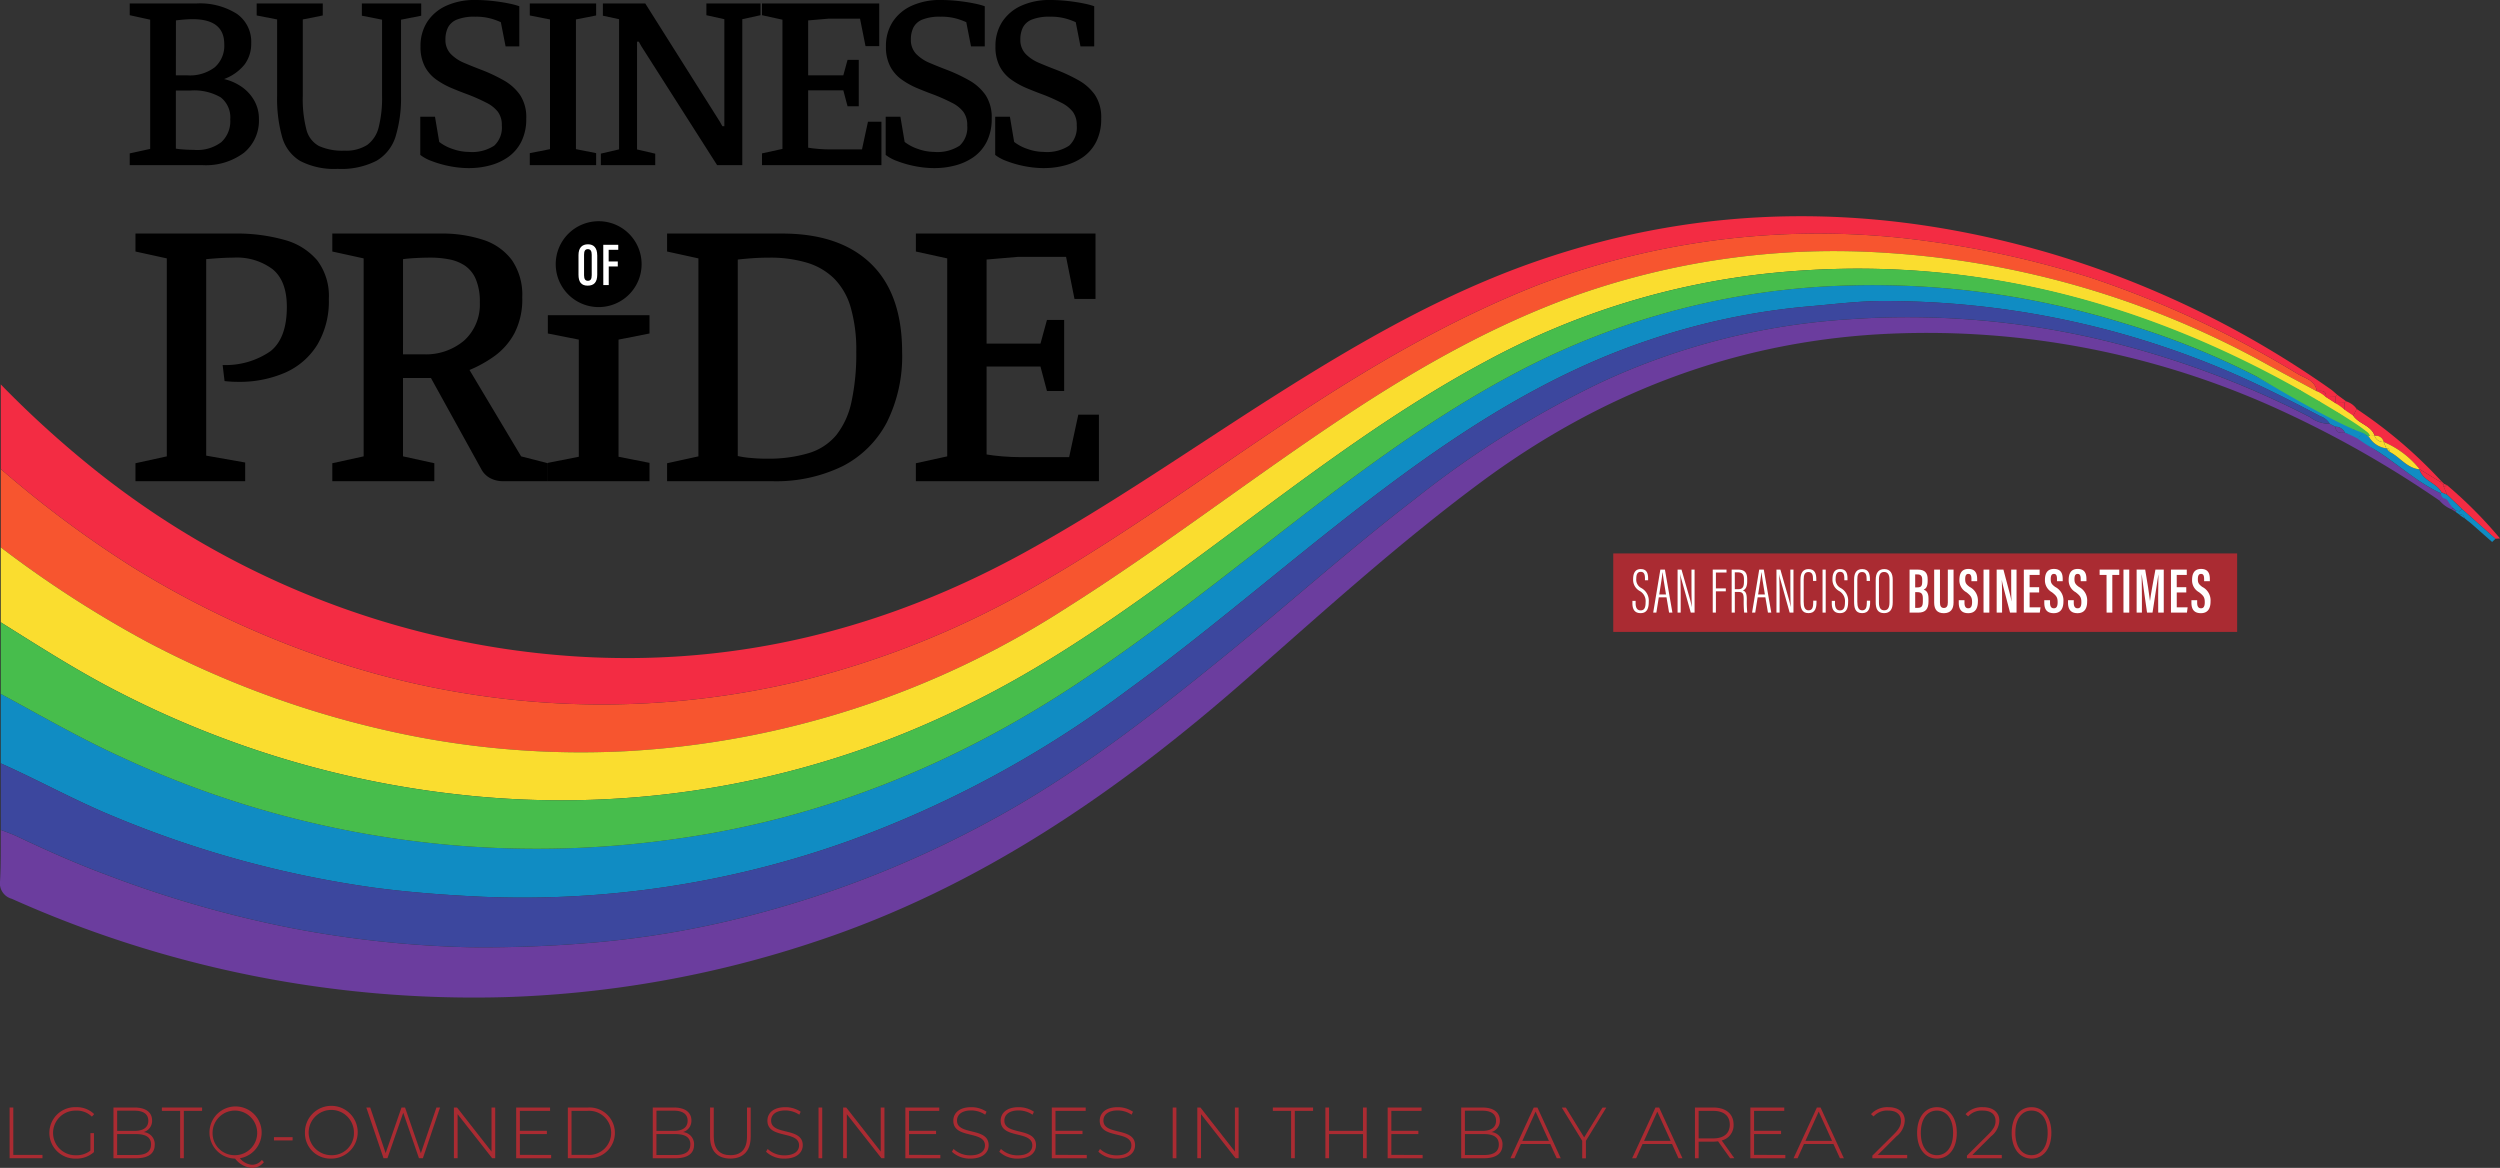 <svg height="140.284" viewBox="0 0 300.297 140.284" width="300.297" xmlns="http://www.w3.org/2000/svg" xmlns:xlink="http://www.w3.org/1999/xlink"><rect x="0" y="0" width="300.297" height="140.284" fill="#333333" stroke="none"/><clipPath id="a"><path d="m0 0h300.297v140.284h-300.297z"/></clipPath><g clip-path="url(#a)"><path d="m293.019 100.9a126.946 126.946 0 0 0 -20.136-11.315 101.756 101.756 0 0 0 -47.21-8.655c-17.773 1.047-33.649 7.27-47.9 17.854-9.834 7.3-18.89 15.521-28.077 23.582-15.39 13.5-32 24.962-51.648 31.484a130.185 130.185 0 0 1 -37.573 6.708 135.742 135.742 0 0 1 -59.06-11.819 1.925 1.925 0 0 1 -1.409-2.139c.115-2.041.069-4.091.09-6.137.665.264 1.348.491 1.993.8 3.581 1.7 7.2 3.309 10.921 4.679a135.626 135.626 0 0 0 22.29 6.372 128.477 128.477 0 0 0 21.072 2.248 152.915 152.915 0 0 0 15.481-.611 112.8 112.8 0 0 0 19.6-3.554 126.236 126.236 0 0 0 27.4-10.977c10.17-5.479 19.206-12.5 28.106-19.734 7.68-6.242 15.049-12.858 22.9-18.895a118 118 0 0 1 22.4-14.06 82.925 82.925 0 0 1 29.839-7.6 100.8 100.8 0 0 1 29.718 2.334 111.294 111.294 0 0 1 25.67 9.427 3.849 3.849 0 0 0 2.354.793l.69.352c.037.772.576.76 1.131.721l1.653.483a10.322 10.322 0 0 0 2.089 1.629c2.63 1.661 4.926 3.822 7.768 5.157.023.221.339.3.362.524-.076.069-.444.277-.517.348" fill="#6b3d9e" transform="translate(0 -40.778)"/><path d="m280.631 87.88-.691-.352a2.07 2.07 0 0 0 -1.1-.888c-3.823-2.022-7.675-3.975-11.669-5.654a105.191 105.191 0 0 0 -40.714-8.2c-3.05-.014-6.105.39-9.153.647a81.884 81.884 0 0 0 -19.16 4.05c-10.73 3.589-20.262 9.388-29.339 16.012-11.406 8.324-21.924 17.776-33.342 26.089a129.2 129.2 0 0 1 -33.539 18.1 116.1 116.1 0 0 1 -43.882 6.662c-4.326-.2-8.62-.519-12.914-1.083a126.371 126.371 0 0 1 -31.214-8.505c-4.691-1.912-9.114-4.383-13.726-6.439v-8.351c4.715 2.541 9.341 5.231 14.227 7.467a118.456 118.456 0 0 0 67.285 9.895c17.588-2.5 33.624-9.125 48.349-18.969 9.014-6.027 17.462-12.819 26.042-19.431 8.4-6.473 16.946-12.727 26.372-17.67a90.1 90.1 0 0 1 39.837-10.347 101.337 101.337 0 0 1 32.591 4.447 93.621 93.621 0 0 1 16.227 6.467c1.833.961 3.661 2.308 5.9 2.453h-.008c.082.429.355.495.723.381l-.01-.006c.143.888.783 1.025 1.525 1.009l-.015-.005a4.308 4.308 0 0 0 3.2 1.9l-.012-.008c.014.631.423.721.93.677l.058.022c.06.224.491.2.55.422-.058.058-.624.566-.685.62a11.551 11.551 0 0 0 -1.515-.688 1.233 1.233 0 0 0 -1.13-.721" fill="#108cc3" transform="translate(-.097 -36.625)"/><path d="m.187 130.36c4.617 2.057 9.036 4.527 13.729 6.435a126.377 126.377 0 0 0 31.214 8.505c4.294.565 8.588.883 12.914 1.083a116.1 116.1 0 0 0 43.882-6.662 129.194 129.194 0 0 0 33.539-18.1c11.418-8.313 21.936-17.764 33.342-26.089 9.077-6.624 18.609-12.423 29.339-16.012a81.888 81.888 0 0 1 19.16-4.05c3.049-.256 6.1-.66 9.153-.647a105.194 105.194 0 0 1 40.714 8.2c3.994 1.68 7.846 3.632 11.669 5.654a2.072 2.072 0 0 1 1.1.888 3.849 3.849 0 0 1 -2.354-.793 111.294 111.294 0 0 0 -25.67-9.427 100.8 100.8 0 0 0 -29.718-2.329 82.925 82.925 0 0 0 -29.839 7.6 118 118 0 0 0 -22.4 14.06c-7.856 6.036-15.224 12.652-22.9 18.895-8.9 7.234-17.935 14.255-28.106 19.734a126.236 126.236 0 0 1 -27.4 10.977 112.8 112.8 0 0 1 -19.6 3.554 152.915 152.915 0 0 1 -15.481.611 128.477 128.477 0 0 1 -21.074-2.247 135.624 135.624 0 0 1 -22.294-6.373c-3.722-1.37-7.339-2.982-10.921-4.679-.646-.306-1.328-.533-1.993-.8q0-4-.005-7.993" fill="#3c479e" transform="translate(-.097 -38.666)"/><path d="m.192 95.744q0-4.705 0-9.411a129.981 129.981 0 0 0 16.028 11.909 114.266 114.266 0 0 0 25.867 11.773 102.815 102.815 0 0 0 24.536 4.438 101.678 101.678 0 0 0 29.85-2.724 108.355 108.355 0 0 0 28.092-11.379c10.385-5.963 20.055-13.016 30-19.638 9.588-6.382 19.44-12.212 30.187-16.45a94.912 94.912 0 0 1 45.667-5.462 117.7 117.7 0 0 1 20.707 4.516 122.652 122.652 0 0 1 24.994 11.612c.847.5 2.1.75 2.272 2.071-1.9-1.024-3.8-2.038-5.694-3.075a108.329 108.329 0 0 0 -46.03-13.555 93.1 93.1 0 0 0 -36.8 4.944c-9.889 3.481-18.95 8.572-27.674 14.319-11.562 7.617-22.493 16.143-34.218 23.53a108.311 108.311 0 0 1 -52.645 17.065 105.169 105.169 0 0 1 -28.692-2.466 116.5 116.5 0 0 1 -28.873-10.669 132.95 132.95 0 0 1 -17.574-11.348" fill="#f7552f" transform="translate(-.099 -29.996)"/><path d="m278.392 74.779c-.169-1.322-1.425-1.569-2.272-2.072a122.677 122.677 0 0 0 -24.994-11.607 117.646 117.646 0 0 0 -20.706-4.516 94.912 94.912 0 0 0 -45.663 5.457c-10.748 4.238-20.6 10.069-30.187 16.45-9.949 6.623-19.619 13.676-30 19.638a108.355 108.355 0 0 1 -28.092 11.379 101.68 101.68 0 0 1 -29.851 2.724 102.815 102.815 0 0 1 -24.536-4.438 114.263 114.263 0 0 1 -25.87-11.773 129.945 129.945 0 0 1 -16.028-11.908v-10.163a122.774 122.774 0 0 0 11.7 10.575 103.411 103.411 0 0 0 49.221 21.246c22.015 3.2 42.673-.967 62.1-11.66 10.361-5.7 20.039-12.486 30.01-18.806 9.991-6.332 20.208-12.251 31.434-16.146 20.5-7.113 41.141-7 61.854-.914a115.62 115.62 0 0 1 33.515 16.268c.294.2.553.459.828.69q-.115.113-.221.236l-1.114.032-.007.012c.018-.814-.516-.8-1.089-.72z" fill="#f32c43" transform="translate(-.1 -27.775)"/><path d="m.19 98.03a132.95 132.95 0 0 0 17.574 11.347 116.5 116.5 0 0 0 28.873 10.669 105.169 105.169 0 0 0 28.692 2.466 108.31 108.31 0 0 0 52.645-17.065c11.725-7.388 22.656-15.913 34.218-23.53 8.724-5.747 17.785-10.838 27.674-14.319a93.1 93.1 0 0 1 36.8-4.944 108.329 108.329 0 0 1 46.034 13.557c1.892 1.037 3.8 2.05 5.694 3.075l.028-.016a2.2 2.2 0 0 1 1.089.72l.007-.013a8.4 8.4 0 0 1 1.093.718 1.815 1.815 0 0 1 1.078.759 3.653 3.653 0 0 1 1.087.761c.681 1 2.152 1.161 2.578 2.43l-.75.009.013.009a1.065 1.065 0 0 0 -1.2-.754l-.058-.022a.823.823 0 0 0 -.928-.676l.012.008a4.931 4.931 0 0 0 -3.2-1.9l.015.005c-.2-.8-.817-.973-1.525-1.009l.009.006c-.1-.394-.362-.48-.722-.381h.008c-.178-.692-.847-.817-1.345-1.094-19.457-10.827-40.166-15.987-62.512-13.791a91.63 91.63 0 0 0 -34.65 10.666c-12.439 6.667-23.473 15.365-34.775 23.68-8.6 6.324-17.285 12.512-26.883 17.265a109.479 109.479 0 0 1 -61.753 11.043 117.383 117.383 0 0 1 -40.61-12.226c-4.954-2.516-9.613-5.511-14.31-8.451v-9" fill="#fadd2f" transform="translate(-.098 -32.282)"/><path d="m.189 109.258c4.7 2.94 9.356 5.935 14.31 8.451a117.389 117.389 0 0 0 40.611 12.226 109.484 109.484 0 0 0 61.746-11.044c9.6-4.754 18.286-10.941 26.883-17.265 11.3-8.314 22.336-17.012 34.775-23.68a91.642 91.642 0 0 1 34.65-10.666c22.347-2.2 43.1 2.879 62.561 13.706.5.277 8.708 4.965 8.886 5.658-2.238-.145-13.059-6.695-13.489-6.933a93.6 93.6 0 0 0 -16.222-6.468 101.358 101.358 0 0 0 -32.6-4.443 90.1 90.1 0 0 0 -39.837 10.347c-9.425 4.942-17.972 11.2-26.372 17.67-8.58 6.611-17.027 13.4-26.042 19.43-14.724 9.844-30.76 16.466-48.349 18.969a118.458 118.458 0 0 1 -67.285-9.894c-4.886-2.237-9.513-4.927-14.227-7.468q0-4.3 0-8.592" fill="#47bd4c" transform="translate(-.098 -34.507)"/><path d="m587.535 104.9c-.425-1.269-1.9-1.431-2.577-2.43l.412-.8a55.465 55.465 0 0 1 10.13 8.63l-.1.112q-1.25-.766-2.5-1.529l.039.033a10.965 10.965 0 0 0 -4.345-3.3l.018.013a.952.952 0 0 0 -1.1-.741z" fill="#f32c43" transform="translate(-302.285 -52.538)"/><path d="m607.845 120.568a52.1 52.1 0 0 1 6.381 6.412l-.545.044-4.007-3.559-1.812-1.753-.371-.888.353-.256" fill="#f32c43" transform="translate(-313.929 -62.305)"/><path d="m615.6 130.124-.4.383-2.558-2.254-.4-.312.013.011-.412-.336.025.025c-.058-.386-.333-.464-.662-.468h.006c.011-.119.02-.238.029-.358l.352-.252 4.007 3.559" fill="#108cc3" transform="translate(-315.848 -65.404)"/><path d="m584.207 100.683-.412.8c-.4-.292-.661-.4-1.087-.761q.014-.389.028-.778.1-.088.2-.18a2.414 2.414 0 0 1 1.269.92" fill="#f32c43" transform="translate(-301.122 -51.554)"/><path d="m607.839 125a3.694 3.694 0 0 1 -1.471-1.071c.073-.071.376-.375.451-.443.67.12.872.778 1.191 1.345-.057.056-.114.112-.171.168" fill="#6b3d9e" transform="translate(-313.348 -63.816)"/><path d="m580.721 98.146 1.064.782q-.1.092-.2.18l-1.107.02q.011-.375.021-.75.106-.122.221-.236" fill="#f32c43" transform="translate(-299.969 -50.718)"/><path d="m611.206 127.823c.328 0 .6.082.662.468a3.911 3.911 0 0 1 -.662-.468" fill="#108cc3" transform="translate(-315.849 -66.054)"/><path d="m606.67 119.541.368.358-.11.091c-.117-.113-.235-.224-.354-.335z" fill="#f32c43" transform="translate(-313.455 -61.774)"/><path d="m607.747 120.42-.353.256a.5.5 0 0 1 -.091-.3l.112-.092.333.138" fill="#f32c43" transform="translate(-313.831 -62.157)"/><path d="m609.868 126.72-.454-.277q.084-.085.17-.168l.381.334-.1.111" fill="#6b3d9e" transform="translate(-314.922 -65.254)"/><path d="m612.524 128.74.412.336z" fill="#6b3d9e" transform="translate(-316.53 -66.528)"/><path d="m613.35 129.413.4.312z" fill="#6b3d9e" transform="translate(-316.956 -66.876)"/><path d="m610.8 127.025c-.009.119-.019.239-.029.358l-.417-.3.1-.11a1.139 1.139 0 0 1 .35.057" fill="#108cc3" transform="translate(-315.409 -65.612)"/><path d="m596 114.813c-2.842-1.335-5.138-3.5-7.768-5.158a19.909 19.909 0 0 1 -2.226-1.424c.06-.053.586-.646.643-.7.339.028.35.387.69.414l-.013-.009a2.833 2.833 0 0 0 2.141 1.486l.007-.016.361.431c1.269.613 2.1 1.98 3.648 2.114l-.039-.033c.384 1.407 2.04 1.6 2.658 2.787z" fill="#108cc3" transform="translate(-302.826 -55.567)"/><path d="m608.907 124.652a1.139 1.139 0 0 0 -.35-.057l-.381-.335c-.687-.7-.52-1.067-1.191-1.187a1.086 1.086 0 0 1 -.3-.588l.1-.109.655.271 1.812 1.754-.352.252" fill="#108cc3" transform="translate(-313.514 -63.239)"/><path d="m580.531 106.067a1.233 1.233 0 0 1 1.13.721c-.555.038-1.094.051-1.13-.721" fill="#6b3d9e" transform="translate(-299.997 -54.811)"/><path d="m577.642 101.462a4.93 4.93 0 0 1 3.2 1.9 4.31 4.31 0 0 1 -3.2-1.9" fill="#47bd4c" transform="translate(-298.504 -52.432)"/><path d="m574.518 99.385c.707.036 1.325.208 1.525 1.009-.742.016-1.382-.121-1.525-1.009" fill="#47bd4c" transform="translate(-296.89 -51.358)"/><path d="m587.945 107.8c-.34-.028-.314-.13-.648-.331-.333-.261-.49-.2-.55-.422a1.063 1.063 0 0 1 1.2.753" fill="#47bd4c" transform="translate(-303.209 -55.315)"/><path d="m584.241 105.375a.823.823 0 0 1 .928.676c-.506.045-.915-.045-.928-.676" fill="#47bd4c" transform="translate(-301.914 -54.451)"/><path d="m573.042 98.569c.36-.1.623-.013.723.381-.368.114-.641.048-.723-.381" fill="#47bd4c" transform="translate(-296.127 -50.917)"/><path d="m579.295 98.633q-.01.375-.021.75c-.414-.279-.7-.416-1.129-.73.371-.01.779-.009 1.151-.019" fill="#f32c43" transform="translate(-298.763 -50.97)"/><path d="m577.04 97.918a5.244 5.244 0 0 0 -1.089-.72c.574-.077 1.106-.094 1.089.72" fill="#f32c43" transform="translate(-297.63 -50.21)"/><path d="m590.879 109.837a2.835 2.835 0 0 1 -2.141-1.486l.75-.009-.019-.007a1.105 1.105 0 0 0 1.1.741l-.017-.013.328.774" fill="#fadd2f" transform="translate(-304.238 -55.983)"/><path d="m580.477 100.155 1.106-.02c-.009.259-.019.519-.028.778a9.214 9.214 0 0 0 -1.078-.758" fill="#f32c43" transform="translate(-299.969 -51.746)"/><path d="m592.819 110.616-.328-.774a10.96 10.96 0 0 1 4.344 3.3c-1.547-.134-2.379-1.5-3.648-2.115a.338.338 0 0 0 -.362-.43z" fill="#fadd2f" transform="translate(-306.177 -56.762)"/><path d="m604.714 119.666-.656-.271c-.618-1.183-2.274-1.381-2.658-2.787q1.251.764 2.5 1.529l.352.336a.5.5 0 0 0 .09.3l.371.888" fill="#f32c43" transform="translate(-310.781 -60.259)"/><path d="m591.351 109.069a1.105 1.105 0 0 1 -1.1-.741.952.952 0 0 1 1.1.741" fill="#fadd2f" transform="translate(-305.02 -55.976)"/><path d="m593.183 111.41a.338.338 0 0 1 .361.43z" fill="#fadd2f" transform="translate(-306.535 -57.573)"/><g fill="#aa2b32"><path d="m2.386 275.3h.444v5.69h3.506v.4h-3.95z" transform="translate(-1.233 -142.266)"/><path d="m17.2 278.327h.426v2.28a3.136 3.136 0 0 1 -2.175.783 3.09 3.09 0 1 1 .008-6.177 2.981 2.981 0 0 1 2.193.835l-.279.3a2.566 2.566 0 0 0 -1.905-.722 2.681 2.681 0 1 0 0 5.36 2.667 2.667 0 0 0 1.731-.557z" transform="translate(-6.339 -142.22)"/><path d="m33.157 279.784c0 1.027-.749 1.61-2.245 1.61h-2.712v-6.094h2.54c1.305 0 2.1.548 2.1 1.557a1.389 1.389 0 0 1 -1.018 1.392 1.465 1.465 0 0 1 1.34 1.531m-4.516-4.1v2.427h2.079c1.053 0 1.662-.409 1.662-1.218s-.609-1.21-1.662-1.21zm4.072 4.063c0-.87-.635-1.253-1.8-1.253h-2.276v2.515h2.271c1.167 0 1.8-.383 1.8-1.262" transform="translate(-14.572 -142.266)"/><path d="m42.432 275.7h-2.193v-.4h4.829v.4h-2.192v5.69h-.444z" transform="translate(-20.794 -142.266)"/><path d="m58.526 281.817a1.789 1.789 0 0 1 -1.435.687 2.787 2.787 0 0 1 -2.019-1.113 3.133 3.133 0 1 1 .574-.043 2.069 2.069 0 0 0 1.445.783 1.5 1.5 0 0 0 1.2-.583zm-3.437-.836a2.68 2.68 0 1 0 -2.724-2.68 2.641 2.641 0 0 0 2.724 2.68" transform="translate(-26.831 -142.22)"/><path d="m0 0h2.236v.391h-2.236z" transform="translate(32.91 136.595)"/><path d="m75.806 278.3a3.168 3.168 0 1 1 3.168 3.089 3.05 3.05 0 0 1 -3.168-3.089m5.882 0a2.719 2.719 0 1 0 -2.715 2.68 2.631 2.631 0 0 0 2.715-2.68" transform="translate(-39.174 -142.22)"/><path d="m99.911 275.3-2.062 6.091h-.47l-1.888-5.464-1.9 5.464h-.47l-2.068-6.091h.47l1.853 5.481 1.905-5.481h.426l1.9 5.49 1.871-5.49z" transform="translate(-47.053 -142.266)"/><path d="m117.792 275.3v6.091h-.365l-4.151-5.29v5.29h-.444v-6.091h.375l4.141 5.29v-5.29z" transform="translate(-58.308 -142.266)"/><path d="m132.5 280.993v.4h-4.2v-6.093h4.072v.4h-3.628v2.4h3.245v.391h-3.245v2.5z" transform="translate(-66.298 -142.266)"/><path d="m141.147 275.3h2.41a3.051 3.051 0 1 1 0 6.09h-2.41zm2.376 5.69a2.651 2.651 0 1 0 0-5.29h-1.932v5.29z" transform="translate(-72.94 -142.266)"/><path d="m167.219 279.784c0 1.027-.748 1.61-2.245 1.61h-2.714v-6.094h2.54c1.3 0 2.1.548 2.1 1.557a1.389 1.389 0 0 1 -1.018 1.392 1.465 1.465 0 0 1 1.34 1.531m-4.516-4.1v2.427h2.08c1.053 0 1.662-.409 1.662-1.218s-.609-1.21-1.662-1.21zm4.072 4.063c0-.87-.635-1.253-1.8-1.253h-2.278v2.515h2.271c1.166 0 1.8-.383 1.8-1.262" transform="translate(-83.85 -142.266)"/><path d="m176.5 278.809v-3.509h.444v3.489c0 1.523.731 2.236 2 2.236s1.993-.714 1.993-2.236v-3.489h.444v3.506c0 1.741-.931 2.627-2.445 2.627s-2.436-.887-2.436-2.627" transform="translate(-91.208 -142.266)"/><path d="m190.412 280.564.2-.331a2.9 2.9 0 0 0 2.01.765c1.218 0 1.758-.53 1.758-1.191 0-1.828-3.8-.731-3.8-2.976 0-.861.662-1.618 2.158-1.618a3.262 3.262 0 0 1 1.835.548l-.165.357a3.014 3.014 0 0 0 -1.671-.514c-1.184 0-1.714.548-1.714 1.218 0 1.827 3.8.749 3.8 2.958 0 .862-.688 1.61-2.192 1.61a3.123 3.123 0 0 1 -2.219-.826" transform="translate(-98.398 -142.22)"/><path d="m0 0h.444v6.091h-.444z" transform="translate(98.321 133.037)"/><path d="m214.542 275.3v6.091h-.365l-4.151-5.29v5.29h-.444v-6.091h.374l4.142 5.29v-5.29z" transform="translate(-108.305 -142.266)"/><path d="m229.247 280.993v.4h-4.2v-6.093h4.071v.4h-3.628v2.4h3.245v.391h-3.245v2.5z" transform="translate(-116.295 -142.266)"/><path d="m236.618 280.564.2-.331a2.894 2.894 0 0 0 2.01.765c1.218 0 1.758-.53 1.758-1.191 0-1.828-3.8-.731-3.8-2.976 0-.861.662-1.618 2.158-1.618a3.262 3.262 0 0 1 1.835.548l-.165.357a3.014 3.014 0 0 0 -1.671-.514c-1.184 0-1.714.548-1.714 1.218 0 1.827 3.8.749 3.8 2.958 0 .862-.688 1.61-2.192 1.61a3.123 3.123 0 0 1 -2.219-.826" transform="translate(-122.275 -142.22)"/><path d="m248.391 280.564.2-.331a2.9 2.9 0 0 0 2.01.765c1.218 0 1.758-.53 1.758-1.191 0-1.828-3.8-.731-3.8-2.976 0-.861.661-1.618 2.158-1.618a3.264 3.264 0 0 1 1.836.548l-.165.357a3.011 3.011 0 0 0 -1.671-.514c-1.183 0-1.714.548-1.714 1.218 0 1.827 3.8.749 3.8 2.958 0 .862-.687 1.61-2.192 1.61a3.123 3.123 0 0 1 -2.219-.826" transform="translate(-128.359 -142.22)"/><path d="m265.643 280.993v.4h-4.2v-6.093h4.072v.4h-3.628v2.4h3.245v.391h-3.245v2.5z" transform="translate(-135.103 -142.266)"/><path d="m273.014 280.564.2-.331a2.9 2.9 0 0 0 2.01.765c1.218 0 1.758-.53 1.758-1.191 0-1.828-3.8-.731-3.8-2.976 0-.861.662-1.618 2.158-1.618a3.262 3.262 0 0 1 1.835.548l-.165.357a3.014 3.014 0 0 0 -1.671-.514c-1.184 0-1.714.548-1.714 1.218 0 1.827 3.8.749 3.8 2.958 0 .862-.688 1.61-2.192 1.61a3.123 3.123 0 0 1 -2.219-.826" transform="translate(-141.083 -142.22)"/><path d="m0 0h.444v6.091h-.444z" transform="translate(140.864 133.037)"/><path d="m302.579 275.3v6.091h-.365l-4.151-5.29v5.29h-.444v-6.091h.375l4.141 5.29v-5.29z" transform="translate(-153.799 -142.266)"/><path d="m318.586 275.7h-2.192v-.4h4.829v.4h-2.193v5.69h-.444z" transform="translate(-163.5 -142.266)"/><path d="m334.421 275.3v6.091h-.444v-2.9h-4.077v2.9h-.444v-6.091h.444v2.8h4.072v-2.8z" transform="translate(-170.253 -142.266)"/><path d="m349.126 280.993v.4h-4.2v-6.093h4.072v.4h-3.628v2.4h3.245v.391h-3.245v2.5z" transform="translate(-178.243 -142.266)"/><path d="m368.171 279.784c0 1.027-.749 1.61-2.245 1.61h-2.715v-6.094h2.541c1.305 0 2.1.548 2.1 1.557a1.389 1.389 0 0 1 -1.018 1.392 1.465 1.465 0 0 1 1.34 1.531m-4.516-4.1v2.427h2.079c1.053 0 1.662-.409 1.662-1.218s-.609-1.21-1.662-1.21zm4.072 4.063c0-.87-.634-1.253-1.8-1.253h-2.271v2.515h2.271c1.167 0 1.8-.383 1.8-1.262" transform="translate(-187.694 -142.266)"/><path d="m380.238 279.679h-3.533l-.774 1.714h-.479l2.8-6.09h.444l2.8 6.09h-.478zm-.165-.374-1.6-3.515-1.592 3.515z" transform="translate(-194.02 -142.266)"/><path d="m391.111 279.3v2.1h-.444v-2.1l-2.454-3.994h.488l2.2 3.585 2.2-3.585h.461z" transform="translate(-200.614 -142.266)"/><path d="m410.494 279.679h-3.533l-.774 1.714h-.479l2.8-6.09h.443l2.8 6.09h-.478zm-.165-.374-1.6-3.515-1.592 3.515z" transform="translate(-209.655 -142.266)"/><path d="m425.543 281.394-1.453-2.036a4.379 4.379 0 0 1 -.592.043h-1.74v1.992h-.444v-6.093h2.186c1.531 0 2.454.765 2.454 2.053a1.869 1.869 0 0 1 -1.427 1.905l1.522 2.132zm-2.045-2.384c1.305 0 2-.609 2-1.653s-.7-1.653-2-1.653h-1.74v3.306z" transform="translate(-217.719 -142.266)"/><path d="m439.288 280.993v.4h-4.2v-6.093h4.072v.4h-3.628v2.4h3.245v.391h-3.245v2.5z" transform="translate(-224.836 -142.266)"/><path d="m450.616 279.679h-3.533l-.774 1.714h-.479l2.8-6.09h.444l2.8 6.09h-.474zm-.166-.374-1.6-3.515-1.592 3.515z" transform="translate(-230.388 -142.266)"/><path d="m469.422 280.947v.4h-4.185v-.313l2.575-2.558c.722-.722.862-1.149.862-1.61 0-.766-.531-1.245-1.54-1.245a2.167 2.167 0 0 0 -1.749.705l-.313-.278a2.682 2.682 0 0 1 2.1-.835c1.192 0 1.958.618 1.958 1.609a2.508 2.508 0 0 1 -.992 1.888l-2.245 2.236z" transform="translate(-240.332 -142.22)"/><path d="m476.538 278.3c0-1.905.983-3.089 2.384-3.089s2.384 1.183 2.384 3.089-.983 3.089-2.384 3.089-2.384-1.183-2.384-3.089m4.324 0c0-1.7-.792-2.68-1.94-2.68s-1.94.983-1.94 2.68.792 2.68 1.94 2.68 1.94-.983 1.94-2.68" transform="translate(-246.257 -142.22)"/><path d="m492.93 280.947v.4h-4.185v-.313l2.575-2.558c.722-.722.862-1.149.862-1.61 0-.766-.531-1.245-1.54-1.245a2.167 2.167 0 0 0 -1.749.705l-.313-.278a2.682 2.682 0 0 1 2.1-.835c1.192 0 1.958.618 1.958 1.609a2.508 2.508 0 0 1 -.992 1.888l-2.245 2.236z" transform="translate(-252.48 -142.22)"/><path d="m500.045 278.3c0-1.905.983-3.089 2.384-3.089s2.384 1.183 2.384 3.089-.983 3.089-2.384 3.089-2.384-1.183-2.384-3.089m4.324 0c0-1.7-.792-2.68-1.941-2.68s-1.94.983-1.94 2.68.792 2.68 1.94 2.68 1.941-.983 1.941-2.68" transform="translate(-258.405 -142.22)"/><path d="m0 0h74.938v9.427h-74.938z" transform="translate(193.784 66.478)"/></g><g fill="#fff"><path d="m406.164 145.279v.287c0 .557.2.851.6.851s.6-.255.6-.982a1.392 1.392 0 0 0 -.681-1.331 1.532 1.532 0 0 1 -.82-1.431c0-.634.193-1.222.92-1.214.642 0 .881.4.881 1.122v.217h-.378v-.209c0-.473-.1-.8-.511-.8-.426 0-.533.372-.533.821a1.141 1.141 0 0 0 .6 1.122 1.709 1.709 0 0 1 .9 1.655c0 .727-.17 1.361-.982 1.361-.742 0-.982-.5-.982-1.183v-.287z" transform="translate(-209.695 -73.1)"/><path d="m411.609 144.92-.293 1.833h-.38l.859-5.167h.549l.9 5.167h-.4l-.309-1.833zm.866-.348c-.224-1.315-.363-2.228-.41-2.653h-.015c-.015.379-.224 1.586-.387 2.653z" transform="translate(-212.356 -73.166)"/><path d="m417 146.753v-5.166h.472l1.013 3.534a8.221 8.221 0 0 1 .209.92h.015c-.023-.734-.039-1.461-.039-2.3v-2.157h.372v5.166h-.457l-1.129-4.022a4.884 4.884 0 0 1 -.131-.588h-.008c.031.62.055 1.532.055 2.467v2.143z" transform="translate(-215.491 -73.167)"/><path d="m425.737 141.586h1.656v.348h-1.276v1.911h1.191v.348h-1.191v2.56h-.379z" transform="translate(-220.005 -73.166)"/><path d="m430.443 141.586h.765c.773 0 1.1.348 1.1 1.153v.261c0 .634-.193.982-.526 1.091.34.108.48.379.48 1.06a12.9 12.9 0 0 0 .054 1.6h-.372a13.074 13.074 0 0 1 -.054-1.562c0-.7-.108-.921-.649-.921h-.418v2.483h-.378zm.378 2.351h.449c.541 0 .649-.372.649-.921v-.263c0-.526-.162-.836-.727-.836h-.372z" transform="translate(-222.437 -73.166)"/><path d="m436.185 144.92-.293 1.833h-.38l.859-5.167h.549l.9 5.167h-.4l-.309-1.833zm.866-.348c-.224-1.315-.363-2.228-.41-2.653h-.015c-.015.379-.224 1.586-.387 2.653z" transform="translate(-225.056 -73.166)"/><path d="m441.578 146.753v-5.166h.472l1.013 3.534a8.216 8.216 0 0 1 .209.92h.015c-.023-.734-.039-1.461-.039-2.3v-2.157h.372v5.166h-.457l-1.129-4.022a4.882 4.882 0 0 1 -.131-.588h-.003c.031.62.055 1.532.055 2.467v2.143z" transform="translate(-228.191 -73.167)"/><path d="m449.471 145.249v.154c0 .7-.131 1.346-.959 1.346-.85 0-.966-.657-.966-1.392v-2.646c0-.851.347-1.253.966-1.253.8 0 .936.6.936 1.245v.178h-.394v-.181c0-.448-.055-.89-.549-.89-.472 0-.573.387-.573.913v2.645c0 .642.147 1.044.588 1.044.488 0 .558-.433.558-1v-.162z" transform="translate(-231.275 -73.1)"/><path d="m0 0h.379v5.167h-.379z" transform="translate(218.922 68.42)"/><path d="m455.716 145.279v.287c0 .557.2.851.6.851s.6-.255.6-.982a1.391 1.391 0 0 0 -.68-1.331 1.532 1.532 0 0 1 -.82-1.431c0-.634.193-1.222.921-1.214.642 0 .882.4.882 1.122v.217h-.379v-.209c0-.473-.1-.8-.511-.8s-.533.372-.533.821a1.142 1.142 0 0 0 .6 1.122 1.71 1.71 0 0 1 .9 1.655c0 .727-.17 1.361-.982 1.361-.743 0-.982-.5-.982-1.183v-.287z" transform="translate(-235.301 -73.1)"/><path d="m462.8 145.249v.154c0 .7-.131 1.346-.959 1.346-.851 0-.967-.657-.967-1.392v-2.646c0-.851.348-1.253.967-1.253.8 0 .935.6.935 1.245v.178h-.394v-.181c0-.448-.054-.89-.549-.89-.472 0-.573.387-.573.913v2.645c0 .642.147 1.044.588 1.044.487 0 .557-.433.557-1v-.162z" transform="translate(-238.162 -73.1)"/><path d="m468.291 142.719v2.738c0 .851-.34 1.292-1.037 1.292-.773 0-1.005-.526-1.005-1.292v-2.73c0-.8.332-1.269 1.029-1.269.75 0 1.013.564 1.013 1.261m-1.655.008v2.738c0 .688.247.943.634.943.41 0 .634-.255.634-.974v-2.7c0-.642-.232-.928-.642-.928-.425 0-.626.271-.626.921" transform="translate(-240.94 -73.1)"/><path d="m474.665 141.586h.99c.859 0 1.183.418 1.183 1.153v.209c0 .727-.24.944-.479 1.044.256.085.58.3.58 1.036v.387c0 .881-.34 1.338-1.229 1.338h-1.045zm.928 2.135c.457 0 .588-.155.588-.7v-.221c0-.441-.155-.634-.565-.634h-.278v1.555zm-.255 2.46h.294c.5 0 .627-.231.627-.781v-.356c0-.526-.163-.75-.665-.75h-.255z" transform="translate(-245.289 -73.166)"/><path d="m481.474 141.586v3.968c0 .394.131.642.472.642s.472-.255.472-.642v-3.968h.688v3.953c0 .8-.363 1.284-1.168 1.284-.781 0-1.16-.426-1.16-1.277v-3.96z" transform="translate(-248.448 -73.166)"/><path d="m487.578 145.178v.309c0 .426.139.665.464.665s.448-.286.448-.72c0-.572-.123-.773-.681-1.207a1.62 1.62 0 0 1 -.843-1.47c0-.673.2-1.331 1.083-1.331s1.052.611 1.052 1.215v.255h-.688v-.24c0-.387-.07-.634-.371-.634s-.379.263-.379.634c0 .41.077.6.542.936a1.808 1.808 0 0 1 .982 1.74c0 .727-.24 1.408-1.16 1.408-.9 0-1.137-.58-1.137-1.261v-.3z" transform="translate(-251.606 -73.084)"/><path d="m0 0h.696v5.167h-.696z" transform="translate(238.26 68.42)"/><path d="m496.313 146.753v-5.166h.812l.758 2.861a8.609 8.609 0 0 1 .2.921h.015c-.039-.665-.039-1.392-.039-2.235v-1.546h.642v5.166h-.781l-.851-3.264c-.069-.27-.108-.487-.139-.642h-.007c.031.627.039 1.378.039 2.313v1.593z" transform="translate(-256.476 -73.167)"/><path d="m504.905 144.332h-1.145v1.787h1.307l-.085.634h-1.918v-5.167h1.9v.642h-1.204v1.47h1.145z" transform="translate(-259.965 -73.166)"/><path d="m508.84 145.178v.309c0 .426.139.665.464.665.341 0 .449-.286.449-.72 0-.572-.124-.773-.681-1.207a1.619 1.619 0 0 1 -.843-1.47c0-.673.2-1.331 1.083-1.331s1.052.611 1.052 1.215v.255h-.688v-.24c0-.387-.07-.634-.372-.634s-.378.263-.378.634c0 .41.077.6.541.936a1.807 1.807 0 0 1 .982 1.74c0 .727-.24 1.408-1.16 1.408s-1.138-.58-1.138-1.261v-.3z" transform="translate(-262.594 -73.084)"/><path d="m514.744 145.178v.309c0 .426.139.665.463.665.341 0 .449-.286.449-.72 0-.572-.124-.773-.681-1.207a1.619 1.619 0 0 1 -.843-1.47c0-.673.2-1.331 1.083-1.331s1.051.611 1.051 1.215v.255h-.688v-.24c0-.387-.07-.634-.372-.634s-.378.263-.378.634c0 .41.078.6.542.936a1.807 1.807 0 0 1 .982 1.74c0 .727-.24 1.408-1.16 1.408-.905 0-1.138-.58-1.138-1.261v-.3z" transform="translate(-265.645 -73.084)"/><path d="m522.731 142.228h-.831v-.642h2.359v.642h-.835v4.525h-.688z" transform="translate(-269.696 -73.166)"/><path d="m0 0h.696v5.167h-.696z" transform="translate(255.068 68.42)"/><path d="m533.686 144.734c0-.913.016-1.973.031-2.545h-.008c-.124.882-.456 3.048-.7 4.564h-.658c-.186-1.338-.526-3.635-.642-4.571h-.015c.015.6.039 1.772.039 2.661v1.91h-.634v-5.167h1.029c.24 1.4.5 3.056.572 3.752h.008c.077-.7.409-2.429.649-3.752h1v5.167h-.665z" transform="translate(-274.45 -73.166)"/><path d="m541.479 144.332h-1.145v1.787h1.307l-.085.634h-1.918v-5.167h1.9v.642h-1.207v1.47h1.145z" transform="translate(-278.865 -73.166)"/><path d="m545.415 145.178v.309c0 .426.139.665.464.665.34 0 .449-.286.449-.72 0-.572-.124-.773-.681-1.207a1.619 1.619 0 0 1 -.843-1.47c0-.673.2-1.331 1.083-1.331s1.051.611 1.051 1.215v.255h-.688v-.24c0-.387-.07-.634-.372-.634s-.379.263-.379.634c0 .41.077.6.542.936a1.807 1.807 0 0 1 .982 1.74c0 .727-.24 1.408-1.16 1.408-.905 0-1.137-.58-1.137-1.261v-.3z" transform="translate(-281.494 -73.084)"/></g><path d="m32.244 20.283v-1.409l2.457-.539v-15.52l-2.457-.539v-1.408h7.97a8.279 8.279 0 0 1 4.9 1.243 4.087 4.087 0 0 1 1.723 3.52 4.163 4.163 0 0 1 -.794 2.562 5.684 5.684 0 0 1 -2.472 1.753 6.085 6.085 0 0 1 2.2.989 4.97 4.97 0 0 1 1.468 1.665 4.395 4.395 0 0 1 .524 2.112 5.014 5.014 0 0 1 -1.8 4.09 7.646 7.646 0 0 1 -5 1.483zm5.543-10.783h1.378a4.935 4.935 0 0 0 3.3-.974 3.448 3.448 0 0 0 1.135-2.774q0-3-3.805-3-.449 0-1 .045t-1 .1zm2.247 8.958a4.8 4.8 0 0 0 3.206-.929 3.4 3.4 0 0 0 1.078-2.729 3.052 3.052 0 0 0 -1.139-2.652 6.338 6.338 0 0 0 -3.655-.824h-1.737v6.981a9.453 9.453 0 0 0 .944.1q.613.045 1.3.045" transform="translate(-16.662 -.449)"/><path d="m66.258 2.785-2.458-.479v-1.438h7.94v1.438l-2.4.479v9.168a14.632 14.632 0 0 0 .434 4.06 3.1 3.1 0 0 0 1.513 1.977 6.813 6.813 0 0 0 3.056.554 4.692 4.692 0 0 0 2.741-.689 3.733 3.733 0 0 0 1.378-2.142 14.387 14.387 0 0 0 .4-3.76v-9.138l-2.427-.479v-1.468h7.131v1.468l-2.427.479v9.138a15.791 15.791 0 0 1 -.644 4.869 5.129 5.129 0 0 1 -2.292 2.936 9.261 9.261 0 0 1 -4.674.974 8.855 8.855 0 0 1 -4.494-.944 4.882 4.882 0 0 1 -2.178-2.888 17.118 17.118 0 0 1 -.6-4.944z" transform="translate(-32.97 -.449)"/><path d="m110.434 20.194a12.243 12.243 0 0 1 -2.547-.255 12.871 12.871 0 0 1 -2.1-.614 4.84 4.84 0 0 1 -1.318-.719v-4.584h1.768l.509 3.026a5.318 5.318 0 0 0 1.633.854 5.867 5.867 0 0 0 1.9.345 4.89 4.89 0 0 0 3.071-.749 2.963 2.963 0 0 0 .914-2.427 2.644 2.644 0 0 0 -.464-1.633 3.974 3.974 0 0 0 -1.348-1.079 22.687 22.687 0 0 0 -2.172-.974q-.989-.36-2.022-.794a9.54 9.54 0 0 1 -1.888-1.049 4.511 4.511 0 0 1 -1.363-1.573 5.068 5.068 0 0 1 -.509-2.4 5.309 5.309 0 0 1 .794-2.921 5.338 5.338 0 0 1 2.281-1.948 8.141 8.141 0 0 1 3.52-.7 18.892 18.892 0 0 1 2.112.12q1.063.12 1.917.3a8.971 8.971 0 0 1 1.243.33v4.823h-1.648l-.569-2.906a8.089 8.089 0 0 0 -.989-.375 6.6 6.6 0 0 0 -2.1-.285 5.559 5.559 0 0 0 -2.187.345 2.061 2.061 0 0 0 -1.079.959 3.205 3.205 0 0 0 -.3 1.423 2.412 2.412 0 0 0 .629 1.738 4.885 4.885 0 0 0 1.648 1.094q1.018.434 2.127.854a20.074 20.074 0 0 1 2.592 1.228 5.959 5.959 0 0 1 1.962 1.753 4.827 4.827 0 0 1 .749 2.831 6.018 6.018 0 0 1 -.6 2.8 5.022 5.022 0 0 1 -1.588 1.843 6.8 6.8 0 0 1 -2.2 1 9.467 9.467 0 0 1 -2.382.315" transform="translate(-53.987)"/><path d="m131.69 18.845 2.427-.479v-15.58l-2.427-.479v-1.439h7.97v1.438l-2.427.479v15.58l2.427.479v1.438h-7.97z" transform="translate(-68.052 -.449)"/><path d="m149.359 20.283v-1.383l2.187-.509v-15.635l-1.946-.42v-1.468h5.093l8.958 14.2.3.539h.24v-12.851l-2.157-.479v-1.409h6.5v1.408l-2.187.479v17.528h-3.026l-9.108-14.292-.3-.539h-.21v12.948l2.187.509v1.378z" transform="translate(-77.183 -.449)"/><path d="m189.411 18.874 2.457-.539v-15.52l-2.457-.539v-1.408h14.082v5.123h-1.648l-.659-3.3h-3.775l-2.457.21v6.599h4.224l.509-1.858h1.348v5.573h-1.348l-.509-1.917h-4.224v6.891q.509.09 1.243.15t1.423.06h3.8l.719-3.326h1.618v5.213h-14.346z" transform="translate(-97.881 -.449)"/><path d="m226.125 20.194a12.243 12.243 0 0 1 -2.547-.255 12.871 12.871 0 0 1 -2.1-.614 4.84 4.84 0 0 1 -1.318-.719v-4.584h1.768l.509 3.026a5.319 5.319 0 0 0 1.633.854 5.867 5.867 0 0 0 1.9.345 4.89 4.89 0 0 0 3.071-.749 2.963 2.963 0 0 0 .914-2.427 2.644 2.644 0 0 0 -.464-1.633 3.974 3.974 0 0 0 -1.348-1.079 22.687 22.687 0 0 0 -2.172-.974q-.989-.36-2.022-.794a9.54 9.54 0 0 1 -1.888-1.049 4.511 4.511 0 0 1 -1.361-1.572 5.068 5.068 0 0 1 -.509-2.4 5.309 5.309 0 0 1 .794-2.921 5.339 5.339 0 0 1 2.279-1.949 8.141 8.141 0 0 1 3.52-.7 18.893 18.893 0 0 1 2.116.12q1.063.12 1.917.3a8.972 8.972 0 0 1 1.243.33v4.823h-1.65l-.569-2.906a8.088 8.088 0 0 0 -.989-.375 6.6 6.6 0 0 0 -2.1-.285 5.559 5.559 0 0 0 -2.187.345 2.061 2.061 0 0 0 -1.079.959 3.205 3.205 0 0 0 -.3 1.423 2.412 2.412 0 0 0 .629 1.738 4.885 4.885 0 0 0 1.648 1.094q1.018.434 2.127.854a20.074 20.074 0 0 1 2.592 1.228 5.959 5.959 0 0 1 1.962 1.753 4.827 4.827 0 0 1 .749 2.831 6.019 6.019 0 0 1 -.6 2.8 5.022 5.022 0 0 1 -1.588 1.843 6.8 6.8 0 0 1 -2.2 1 9.467 9.467 0 0 1 -2.382.315" transform="translate(-113.772)"/><path d="m253.343 20.194a12.243 12.243 0 0 1 -2.547-.255 12.872 12.872 0 0 1 -2.1-.614 4.84 4.84 0 0 1 -1.318-.719v-4.584h1.768l.509 3.026a5.318 5.318 0 0 0 1.633.854 5.867 5.867 0 0 0 1.9.345 4.89 4.89 0 0 0 3.071-.749 2.963 2.963 0 0 0 .914-2.427 2.643 2.643 0 0 0 -.464-1.633 3.974 3.974 0 0 0 -1.348-1.079 22.687 22.687 0 0 0 -2.172-.974q-.989-.36-2.022-.794a9.54 9.54 0 0 1 -1.888-1.049 4.511 4.511 0 0 1 -1.359-1.572 5.068 5.068 0 0 1 -.509-2.4 5.309 5.309 0 0 1 .794-2.921 5.338 5.338 0 0 1 2.277-1.949 8.141 8.141 0 0 1 3.518-.7 18.893 18.893 0 0 1 2.112.12q1.063.12 1.917.3a8.971 8.971 0 0 1 1.243.33v4.823h-1.648l-.569-2.906a8.089 8.089 0 0 0 -.989-.375 6.6 6.6 0 0 0 -2.1-.285 5.559 5.559 0 0 0 -2.187.345 2.061 2.061 0 0 0 -1.079.959 3.205 3.205 0 0 0 -.3 1.423 2.412 2.412 0 0 0 .629 1.738 4.885 4.885 0 0 0 1.648 1.094q1.018.434 2.127.854a20.071 20.071 0 0 1 2.596 1.227 5.959 5.959 0 0 1 1.962 1.753 4.827 4.827 0 0 1 .749 2.831 6.018 6.018 0 0 1 -.6 2.8 5.022 5.022 0 0 1 -1.588 1.843 6.8 6.8 0 0 1 -2.2 1 9.468 9.468 0 0 1 -2.382.315" transform="translate(-127.837)"/><path d="m33.674 87.8v-2.155l3.764-.826v-23.78l-3.764-.826v-2.158h11.89a21.128 21.128 0 0 1 5.991.757 7.859 7.859 0 0 1 3.945 2.457 7.079 7.079 0 0 1 1.4 4.637 10.2 10.2 0 0 1 -1.4 5.532 8.613 8.613 0 0 1 -3.856 3.329 13.732 13.732 0 0 1 -5.67 1.1c-.275 0-.544-.007-.8-.023s-.528-.038-.8-.069l-.23-1.928a9.476 9.476 0 0 0 5.738-1.653q1.973-1.56 1.974-5.325 0-3.121-1.7-4.522a7.155 7.155 0 0 0 -4.683-1.4q-1.285 0-3.305.184v23.6l4.683.826v2.243z" transform="translate(-17.401 -30.001)"/><path d="m82.6 87.8v-2.156l3.764-.826v-23.78l-3.764-.826v-2.158h12.99a15.824 15.824 0 0 1 5.142.757 6.964 6.964 0 0 1 3.443 2.434 7.358 7.358 0 0 1 1.24 4.476 8.834 8.834 0 0 1 -.941 4.315 8.135 8.135 0 0 1 -2.387 2.732 14.98 14.98 0 0 1 -3.007 1.675l6.2 10.375 3.214.826v2.156h-5.417a3.238 3.238 0 0 1 -1.469-.344 2.578 2.578 0 0 1 -1.1-1.079l-6.06-10.972h-3.357v9.411l3.764.826v2.158zm8.493-15.241h2.433a7.093 7.093 0 0 0 4.935-1.675 5.842 5.842 0 0 0 1.859-4.568 6.854 6.854 0 0 0 -.482-2.777 3.715 3.715 0 0 0 -1.309-1.63 5.137 5.137 0 0 0 -1.9-.757 11.788 11.788 0 0 0 -2.227-.207q-.781 0-1.7.046t-1.607.138z" transform="translate(-42.684 -30)"/><path d="m136.178 96.08 3.719-.735v-14.071l-3.719-.735v-2.2h12.211v2.2l-3.719.735v14.071l3.719.735v2.2h-12.211z" transform="translate(-70.372 -40.481)"/><path d="m165.818 87.8v-2.155l3.764-.827v-23.78l-3.764-.826v-2.158h13.818q6.931 0 10.673 3.627t3.742 10.605a17.772 17.772 0 0 1 -1.836 8.447 12.385 12.385 0 0 1 -5.3 5.257 18.2 18.2 0 0 1 -8.515 1.81zm11.982-2.706a16.664 16.664 0 0 0 5.027-.665 6.869 6.869 0 0 0 3.329-2.181 9.656 9.656 0 0 0 1.813-3.994 27.086 27.086 0 0 0 .574-6.013 18.378 18.378 0 0 0 -.665-5.3 8.106 8.106 0 0 0 -2-3.488 7.887 7.887 0 0 0 -3.283-1.905 15.339 15.339 0 0 0 -4.476-.6q-1.1 0-2.043.069t-1.767.16v23.6a10.754 10.754 0 0 0 1.538.23q.987.092 1.951.091" transform="translate(-85.689 -30)"/><path d="m227.661 85.645 3.764-.826v-23.78l-3.764-.826v-2.158h21.577v7.85h-2.525l-1.01-5.05h-5.784l-3.764.321v10.1h6.473l.78-2.846h2.066v8.539h-2.066l-.78-2.938h-6.473v10.559q.78.138 1.905.23t2.18.092h5.831l1.1-5.1h2.479v7.988h-21.99z" transform="translate(-117.647 -30.001)"/><path d="m148.455 60.145a5.158 5.158 0 1 1 -5.158-5.158 5.158 5.158 0 0 1 5.158 5.158" transform="translate(-71.386 -28.415)"/><path d="m146.053 62.028v2.334c0 .9-.377 1.326-1.152 1.326s-1.1-.456-1.1-1.319v-2.348c0-.884.428-1.3 1.139-1.3s1.109.449 1.109 1.312m-1.58-.058v2.472c0 .464.167.659.456.659.312 0 .464-.188.464-.674v-2.462c0-.442-.145-.667-.464-.667s-.456.21-.456.667" fill="#fff" transform="translate(-74.313 -31.376)"/><path d="m149.956 60.851h1.8v.6h-1.152v1.4h1.096v.6h-1.087v2.24h-.652z" fill="#fff" transform="translate(-77.492 -31.446)"/></g></svg>